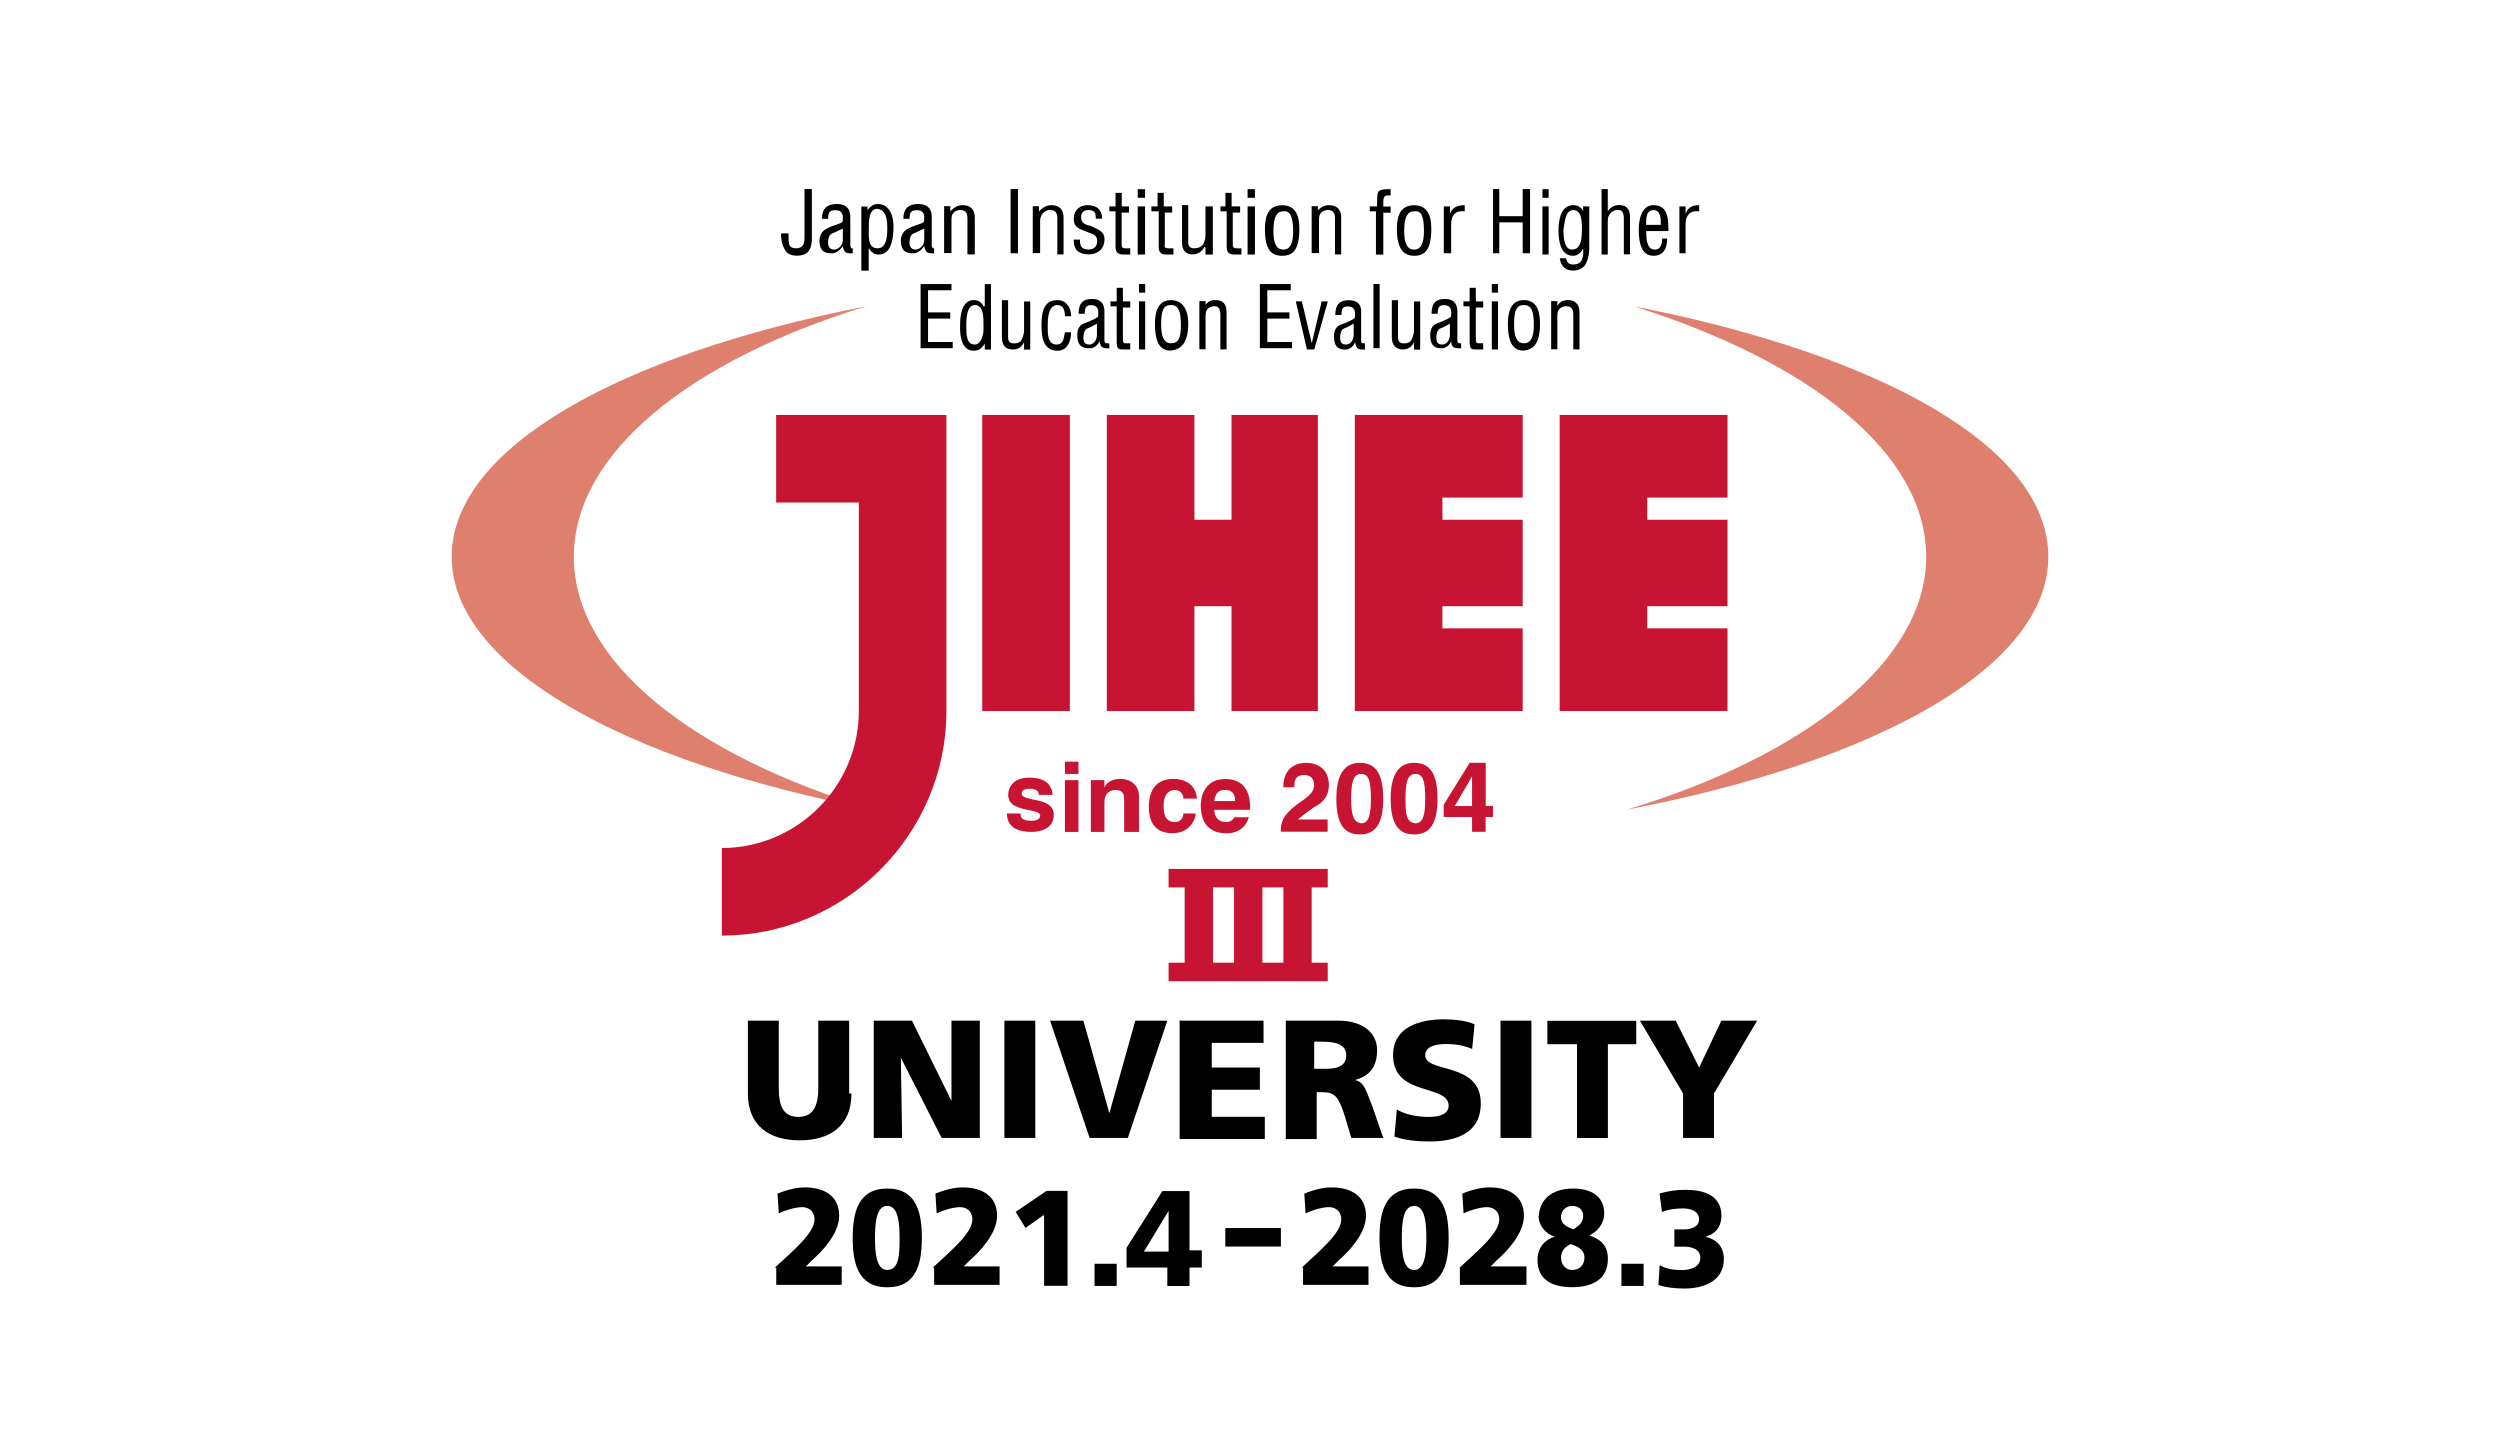 <?xml version="1.0" encoding="UTF-8"?><svg id="a" xmlns="http://www.w3.org/2000/svg" viewBox="0 0 238 138"><defs><style>.b{fill:#df806e;}.c{fill:#c71432;}</style></defs><g><path class="c" d="M98.91,75.79c0-.35-.12-.7-.82-.7s-.82,.23-.82,.47c0,.82,3.05,.23,3.05,2,0,1.41-1.41,1.64-2.11,1.64-1.17,0-2.35-.35-2.35-1.76h1.29c0,.47,.23,.7,1.06,.7,.7,0,.82-.35,.82-.47,0-.82-3.05-.23-3.05-2,0-.7,.47-1.64,2-1.64,.94,0,2.11,.23,2.23,1.64h-1.29v.12Z"/><path class="c" d="M102.67,74.27v4.93h-1.29v-4.93h1.29Zm0-.59h-1.29v-1.17h1.29v1.17Z"/><path class="c" d="M108.31,79.2h-1.29v-3.05c0-.35,0-.94-.82-.94-.59,0-1.06,.35-1.06,1.17v2.82h-1.29v-4.93h1.29v.7h0c.12-.35,.59-.82,1.53-.82s1.76,.59,1.76,1.64v3.41h-.12Z"/><path class="c" d="M113.83,77.44c0,.47-.47,1.88-2.23,1.88-1.88,0-2.23-1.41-2.23-2.47,0-1.64,.7-2.7,2.35-2.7,.82,0,2.11,.35,2.23,1.88h-1.29c0-.35-.23-.82-.82-.82-.82,0-1.06,.82-1.06,1.41s0,1.64,1.06,1.64c.7,0,.82-.59,.82-.82h1.17Z"/><path class="c" d="M115.59,76.26c.12-.7,.35-1.06,1.06-1.06,.47,0,.94,.23,.94,1.06h-2Zm2,1.41c-.12,.35-.47,.59-.82,.59-1.06,0-1.17-.82-1.17-1.17h3.41v-.23c0-2.23-1.29-2.7-2.35-2.7-2.11,0-2.35,1.88-2.35,2.47,0,2,1.06,2.7,2.47,2.7,.82,0,1.76-.35,2.11-1.53h-1.29v-.12Z"/><path class="c" d="M122.17,74.97c0-2.11,1.53-2.35,2.11-2.35,1.29,0,2.23,.7,2.23,2.11,0,1.17-.7,1.76-1.41,2.11-.82,.59-1.29,.94-1.53,1.17h2.82v1.17h-4.46c0-.82,.12-1.53,1.53-2.58,1.17-.82,1.64-1.17,1.64-1.88,0-.47-.23-.94-.94-.94-.94,0-.94,.7-.94,1.17h-1.06Z"/><path class="c" d="M128.63,76.03c0-1.64,.23-2.35,.94-2.35s.94,.59,.94,2.35c0,1.64-.23,2.35-.94,2.35-.7-.12-.94-.7-.94-2.35Zm-1.41,0c0,2.35,.7,3.41,2.23,3.41s2.23-1.06,2.23-3.41-.7-3.41-2.23-3.41c-1.41,0-2.23,1.06-2.23,3.41Z"/><path class="c" d="M133.8,76.03c0-1.64,.23-2.35,.94-2.35s.94,.59,.94,2.35c0,1.64-.23,2.35-.94,2.35-.82-.12-.94-.7-.94-2.35Zm-1.41,0c0,2.35,.7,3.41,2.23,3.41s2.23-1.06,2.23-3.41-.7-3.41-2.23-3.41c-1.41,0-2.23,1.06-2.23,3.41Z"/><path class="c" d="M138.5,76.73l1.64-2.82h0v2.82h-1.64Zm3.64,0h-.7v-4.11h-1.53l-2.47,3.99v1.17h2.7v1.41h1.29v-1.41h.7v-1.06Z"/></g><g><g><path class="b" d="M54.63,53.01c0-9.87,11.04-18.68,27.84-23.85-23.49,4.58-39.47,13.51-39.47,23.85s16.21,19.5,40.17,24.08c-17.27-5.17-28.54-14.1-28.54-24.08Z"/><path class="b" d="M155.53,29.16c16.8,5.29,27.84,13.98,27.84,23.85s-11.39,18.91-28.54,24.08c23.96-4.58,40.17-13.63,40.17-24.08s-15.98-19.26-39.47-23.85Z"/></g><polygon class="c" points="164.46 47.37 164.46 39.5 148.48 39.5 148.48 67.69 164.46 67.69 164.46 59.82 156.82 59.82 156.82 57.71 164.46 57.71 164.46 49.48 156.82 49.48 156.82 47.37 164.46 47.37"/><rect class="c" x="93.51" y="39.5" width="8.34" height="28.19"/><polygon class="c" points="117.24 49.48 113.71 49.48 113.71 39.5 105.37 39.5 105.37 67.69 113.71 67.69 113.71 57.71 117.24 57.71 117.24 67.69 125.46 67.69 125.46 39.5 117.24 39.5 117.24 49.48"/><polygon class="c" points="128.98 39.5 128.98 67.69 144.96 67.69 144.96 59.82 137.32 59.82 137.32 57.71 144.96 57.71 144.96 49.48 137.32 49.48 137.32 47.37 144.96 47.37 144.96 39.5 128.98 39.5"/><path class="c" d="M73.89,39.5v8.34h7.87v19.85c0,7.17-5.87,13.04-13.04,13.04v8.34c11.75,0,21.38-9.63,21.38-21.38v-28.19h-16.21Z"/><path d="M75.07,22.23v.35c0,.59,0,1.06,.7,1.06s.82-.47,.82-1.06v-4.58h.7v4.7c0,1.29-.59,1.64-1.41,1.64-.47,0-.94-.12-1.17-.59-.35-.59-.35-1.17-.35-1.53h.7Z"/><path d="M80.24,22.82c0,.7-.59,.94-.82,.94-.47,0-.59-.35-.59-.7s.12-.7,.35-.82c.35-.12,.7-.35,1.06-.47v1.06Zm1.06,.82h-.23c-.12-.12-.12-.23-.12-.35v-2.58c0-.12,.12-1.29-1.29-1.29-.94,0-1.41,.47-1.41,1.41h.59c0-.59,.12-.82,.7-.82,.47,0,.7,.23,.7,.7,0,.23,0,.47-.12,.47-.12,.12-1.06,.35-1.41,.59-.59,.23-.7,.94-.7,1.06,0,.82,.23,1.29,1.17,1.29,.47,0,.82-.35,1.06-.7h0c.12,.59,.23,.7,.82,.7h.12v-.47h.12Z"/><path d="M84.47,21.76c0,1.17-.23,1.88-.94,1.88-.94,0-.82-1.17-.82-1.88s0-1.88,.82-1.88c.94,.12,.94,1.29,.94,1.88Zm-1.76,1.88h0c.23,.35,.47,.59,.94,.59,1.17,0,1.41-1.41,1.41-2.7,0-.94-.35-2.11-1.53-2.11-.35,0-.7,.23-.94,.59h0v-.35h-.59v6.11h.7v-2.11Z"/><path d="M87.99,22.82c0,.7-.59,.94-.82,.94-.47,0-.59-.35-.59-.7s.12-.7,.35-.82c.35-.12,.7-.35,1.06-.47v1.06Zm1.06,.82h-.23c-.12-.12-.12-.23-.12-.35v-2.58c0-.12,.12-1.29-1.29-1.29-.94,0-1.41,.47-1.41,1.41h.59c0-.59,.12-.82,.7-.82,.47,0,.7,.23,.7,.7,0,.23,0,.47-.12,.47-.12,.12-1.06,.35-1.41,.59-.59,.23-.7,.94-.7,1.06,0,.82,.23,1.29,1.17,1.29,.47,0,.82-.35,1.06-.7h0c.12,.59,.23,.7,.82,.7h.12v-.47h.12Z"/><path d="M90.46,20.12h0c.35-.35,.7-.59,1.17-.59,.7,0,1.17,.35,1.17,1.17v3.52h-.7v-3.41c0-.47-.12-.82-.7-.82-.23,0-.47,.12-.59,.23-.23,.23-.23,.47-.23,.82v3.05h-.7v-4.46h.59v.47Z"/><path d="M96.21,24.23v-6.23h.7v6.11h-.7v.12Z"/><path d="M98.91,20.12h0c.35-.35,.7-.59,1.17-.59,.7,0,1.17,.35,1.17,1.17v3.52h-.59v-3.41c0-.47-.12-.82-.7-.82-.23,0-.47,.12-.59,.23-.23,.23-.35,.47-.35,.82v3.05h-.7v-4.46h.59v.47Z"/><path d="M104.32,20.82c0-.59-.12-.82-.7-.82-.47,0-.7,.23-.7,.7,0,.59,.47,.7,.94,.82,.7,.35,1.29,.47,1.29,1.29s-.59,1.41-1.53,1.41c-.35,0-.94-.12-1.17-.47s-.23-.7-.23-.94h.59c0,.59,.12,.94,.82,.94,.47,0,.82-.23,.82-.82,0-.7-.7-.7-1.17-.94-.7-.23-1.06-.47-1.06-1.17,0-.82,.59-1.29,1.29-1.29,.94,0,1.41,.47,1.41,1.29h-.59Z"/><path d="M106.78,19.65h.7v.59h-.7v3.05c0,.12,0,.35,.35,.35h.47v.59h-.7c-.35,0-.7-.12-.7-.7v-3.41h-.59v-.47h.59v-1.29h.59v1.29Z"/><path d="M108.31,24.23v-4.58h.7v4.58h-.7Zm0-5.4v-.82h.7v.82h-.7Z"/><path d="M110.89,19.65h.7v.59h-.7v3.05c0,.12-.12,.35,.35,.35h.47v.59h-.7c-.35,0-.7-.12-.7-.7v-3.41h-.7v-.47h.59v-1.29h.59v1.29h.12Z"/><path d="M114.65,23.52h0c-.23,.47-.7,.7-1.06,.7-.7,0-1.06-.35-1.06-1.17v-3.52h.59v3.52c0,.35,.12,.59,.59,.59,.35,0,.59-.12,.82-.35,.12-.23,.23-.59,.23-.82v-2.82h.7v4.58h-.7v-.7h-.12Z"/><path d="M117.24,19.65h.82v.59h-.7v3.05c0,.12,0,.35,.35,.35h.47v.59h-.7c-.35,0-.7-.12-.7-.7v-3.41h-.59v-.47h.47v-1.29h.59v1.29Z"/><path d="M118.77,24.23v-4.58h.7v4.58h-.7Zm0-5.4v-.82h.7v.82h-.7Z"/><path d="M123.11,22c0,1.06-.23,1.76-.94,1.76s-.94-.7-.94-1.76c0-1.41,.35-1.88,.94-1.88,.59-.12,.94,.47,.94,1.88Zm.59-.23c0-1.41-.47-2.23-1.64-2.23s-1.64,.82-1.64,2.23c0,2,.59,2.58,1.64,2.58s1.64-.59,1.64-2.58Z"/><path d="M125.34,20.12h0c.35-.35,.7-.59,1.17-.59,.7,0,1.17,.35,1.17,1.17v3.52h-.59v-3.41c0-.47-.12-.82-.7-.82-.23,0-.47,.12-.59,.23-.23,.23-.23,.47-.23,.82v3.05h-.7v-4.46h.59v.47h-.12Z"/><path d="M131.1,20.12h-.7v-.47h.7v-.47c0-.23,0-.7,.12-.94,.23-.23,.59-.23,1.17-.23v.59c-.47,0-.7,0-.7,.59v.47h.7v.59h-.7v3.99h-.7v-4.11h.12Z"/><path d="M135.56,22c0,1.06-.23,1.76-.94,1.76s-.94-.7-.94-1.76c0-1.41,.35-1.88,.94-1.88,.7-.12,.94,.47,.94,1.88Zm.7-.23c0-1.41-.47-2.23-1.64-2.23s-1.64,.82-1.64,2.23c0,2,.7,2.58,1.64,2.58,1.06,0,1.64-.59,1.64-2.58Z"/><path d="M138.03,20.35h0c.23-.59,.7-.82,1.41-.82v.59c-.82-.12-1.29,.35-1.29,1.17v2.82h-.7v-4.46h.59v.7Z"/><path d="M142.14,24.23v-6.23h.59v2.58h2.23v-2.58h.7v6.11h-.7v-2.94h-2.23v2.94h-.59v.12Z"/><path d="M146.84,24.23v-4.58h.59v4.58h-.59Zm0-5.4v-.82h.59v.82h-.59Z"/><path d="M149.78,20c.7,0,.82,.82,.82,1.76,0,.7,0,2-.94,2-.59,0-.82-.7-.82-1.88,.12-.59,.12-1.88,.94-1.88Zm.94,.12h0c-.23-.47-.59-.59-.94-.59-1.17,0-1.41,1.41-1.41,2.35,0,1.88,.59,2.47,1.41,2.47,.35,0,.7-.23,.94-.7h0c0,.47,.12,1.53-.94,1.53-.35,0-.59-.12-.7-.59h-.59c.12,.82,.59,1.17,1.29,1.17,.47,0,.94-.23,1.17-.59,.23-.47,.35-.94,.35-1.53v-3.99h-.59v.47Z"/><path d="M153.06,24.23h-.59v-6.23h.59v2.11h0c.23-.35,.59-.59,1.06-.59,.7,0,1.06,.35,1.06,1.17v3.52h-.59v-3.41c0-.47-.12-.82-.59-.82-.23,0-.47,.12-.59,.23-.35,.35-.35,.59-.35,.94v3.05Z"/><path d="M156.71,21.41c0-.59,0-1.41,.7-1.41s.7,.82,.7,1.41h-1.41Zm1.53,1.29c0,.47-.12,1.06-.7,1.06-.82,0-.82-1.17-.82-1.76h2.11c0-1.06,0-2.47-1.41-2.47-1.17,0-1.41,1.41-1.41,2.35,0,1.88,.59,2.47,1.41,2.47,.94,0,1.29-.7,1.29-1.64h-.47Z"/><path d="M160.47,20.35h0c.23-.59,.59-.82,1.29-.82v.59c-.82-.12-1.29,.35-1.29,1.17v2.82h-.59v-4.46h.59v.7Z"/><path d="M87.64,33.15v-6.11h2.94v.59h-2.23v2.11h2.11v.59h-2.11v2.23h2.35v.59h-3.05Z"/><path d="M93.63,31.39c0,.47-.23,1.41-.82,1.41-.82,0-.82-.94-.82-1.88,0-1.41,.35-1.88,.82-1.88,.82,0,.82,1.17,.82,1.76v.59Zm0-2.23h0c-.23-.47-.59-.59-.94-.59-.94,0-1.29,1.06-1.29,2.35,0,.35-.12,2.47,1.29,2.47,.47,0,.82-.23,1.06-.7h0v.59h.59v-6.23h-.59v2.11h-.12Z"/><path d="M97.5,32.57h0c-.23,.47-.59,.7-1.06,.7-.7,0-1.06-.35-1.06-1.17v-3.52h.59v3.52c0,.35,.12,.59,.59,.59,.35,0,.59-.12,.7-.35s.23-.59,.23-.82v-2.82h.59v4.58h-.59v-.7Z"/><path d="M99.74,31.16c0,.59,0,1.64,.82,1.64,.7,0,.7-.59,.82-1.17h.59c0,.82-.35,1.76-1.29,1.76-1.29,0-1.53-1.17-1.53-2.35s.12-2.47,1.53-2.47c.82,0,1.29,.7,1.29,1.53h-.59c0-.47-.12-1.06-.7-1.06-.94,0-.94,1.41-.94,2.11Z"/><path d="M104.43,31.86c0,.7-.47,.94-.7,.94-.47,0-.59-.23-.59-.7,0-.35,.12-.7,.35-.82,.35-.12,.7-.35,.94-.47v1.06Zm1.06,.82h-.23c-.12-.12-.12-.23-.12-.35v-2.58c0-.12,.12-1.29-1.17-1.29-.82,0-1.29,.35-1.29,1.41h.59c0-.59,.12-.82,.59-.82s.7,.23,.7,.7c0,.23,0,.47-.12,.47-.12,.12-.94,.47-1.29,.59-.59,.23-.59,.94-.59,1.06,0,.82,.23,1.29,1.17,1.29,.47,0,.82-.35,.94-.7h0c.12,.59,.23,.7,.82,.7h.12v-.47h-.12Z"/><path d="M106.9,28.69h.7v.59h-.7v3.05c0,.12,0,.35,.23,.35h.47v.59h-.7c-.35,0-.59,0-.59-.7v-3.41h-.59v-.47h.59v-1.29h.59v1.29Z"/><path d="M108.43,33.15v-4.46h.59v4.58h-.59v-.12Zm0-5.29v-.82h.59v.82h-.59Z"/><path d="M112.42,30.92c0,1.06-.12,1.76-.94,1.76-.7,0-.94-.7-.94-1.76,0-1.41,.23-1.88,.94-1.88s.94,.59,.94,1.88Zm.7-.12c0-1.41-.59-2.23-1.64-2.23s-1.53,.82-1.53,2.23c0,2,.59,2.58,1.53,2.58,.94-.12,1.64-.7,1.64-2.58Z"/><path d="M114.65,29.16h0c.35-.47,.59-.59,1.06-.59,.7,0,1.06,.35,1.06,1.17v3.52h-.59v-3.29c0-.47-.12-.82-.59-.82-.23,0-.47,.12-.59,.23-.23,.23-.23,.47-.23,.82v3.05h-.59v-4.58h.59v.47h-.12Z"/><path d="M119.94,33.15v-6.11h2.94v.59h-2.23v2.11h2.11v.59h-2.11v2.23h2.35v.59h-3.05Z"/><path d="M123.35,28.69h.59l.94,3.99h0l.94-3.99h.59l-1.29,4.58h-.7l-1.06-4.58Z"/><path d="M128.87,31.86c0,.7-.47,.94-.7,.94-.47,0-.59-.23-.59-.7,0-.35,.12-.7,.35-.82,.35-.12,.7-.35,.94-.47v1.06Zm1.06,.82h-.23c-.12,0-.12-.23-.12-.35v-2.58c0-.12,.12-1.17-1.17-1.17-.82,0-1.29,.35-1.29,1.41h.59c0-.59,.12-.82,.59-.82s.7,.23,.7,.7c0,.23,0,.47-.12,.47-.12,.12-.94,.47-1.29,.59-.59,.23-.59,.94-.59,1.06,0,.82,.23,1.29,1.06,1.29,.47,0,.82-.35,.94-.7h0c.12,.59,.23,.7,.82,.7h.12v-.59Z"/><path d="M130.75,33.15v-6.11h.59v6.11h-.59Z"/><path d="M134.62,32.57h0c-.23,.47-.59,.7-1.06,.7-.59,0-1.06-.35-1.06-1.17v-3.52h.59v3.52c0,.35,.12,.59,.59,.59,.35,0,.59-.12,.7-.35s.23-.59,.23-.82v-2.82h.59v4.58h-.59v-.7Z"/><path d="M138.03,31.86c0,.7-.47,.94-.7,.94-.47,0-.59-.23-.59-.7,0-.35,.12-.7,.35-.82,.35-.12,.7-.35,.94-.47v1.06Zm1.06,.82h-.23c-.12-.12-.12-.23-.12-.35v-2.58c0-.12,.12-1.29-1.17-1.29-.82,0-1.29,.35-1.29,1.41h.59c0-.59,.12-.82,.59-.82s.7,.23,.7,.7c0,.23,0,.47-.12,.47-.12,.12-.94,.47-1.29,.59-.59,.23-.59,.94-.59,1.06,0,.82,.23,1.29,1.06,1.29,.47,0,.82-.35,.94-.7h0c0,.59,.23,.7,.82,.7h.12v-.47Z"/><path d="M140.5,28.69h.7v.59h-.7v3.05c0,.12,0,.35,.23,.35h.47v.59h-.7c-.35,0-.59,0-.59-.7v-3.41h-.59v-.47h.59v-1.29h.59v1.29Z"/><path d="M142.02,33.15v-4.46h.59v4.58h-.59v-.12Zm0-5.29v-.82h.59v.82h-.59Z"/><path d="M146.02,30.92c0,1.06-.23,1.76-.94,1.76s-.94-.7-.94-1.76c0-1.41,.23-1.88,.94-1.88s.94,.59,.94,1.88Zm.59-.12c0-1.41-.47-2.23-1.53-2.23s-1.53,.82-1.53,2.23c0,2,.59,2.58,1.53,2.58,.94-.12,1.53-.7,1.53-2.58Z"/><path d="M148.25,29.16h0c.23-.47,.59-.59,1.06-.59,.59,0,1.06,.35,1.06,1.17v3.52h-.59v-3.29c0-.47-.12-.82-.7-.82-.23,0-.47,.12-.59,.23-.23,.23-.23,.47-.23,.82v3.05h-.59v-4.58h.59v.47Z"/></g><g><path d="M81.06,104.1c0,3.05-2,4.46-4.93,4.46s-4.93-1.41-4.93-4.46v-6.93h2.94v6.46c0,1.53,.35,2.7,1.88,2.7s1.88-1.29,1.88-2.7v-6.46h2.94v6.93h.23Z"/><path d="M83.06,97.17h3.76l3.76,7.64h0v-7.64h2.7v11.16h-3.64l-3.88-7.64h0l.12,7.64h-2.7v-11.16h-.12Z"/><path d="M95.62,97.17h2.94v11.16h-2.94v-11.16Z"/><path d="M99.97,97.17h3.17l2.47,8.81h0l2.47-8.81h3.05l-3.76,11.16h-3.64l-3.76-11.16Z"/><path d="M112.42,97.17h7.87v2.11h-4.93v2.35h4.58v2.11h-4.58v2.58h5.05v2.11h-8.11v-11.28h.12Z"/><path d="M122.17,97.17h5.29c2,0,3.64,.94,3.64,2.82,0,1.53-.7,2.47-2.11,2.82h0c.94,.23,1.06,1.06,1.64,2.47l1.06,3.05h-3.05l-.59-2c-.59-1.88-.94-2.35-2.11-2.35h-.59v4.46h-2.94v-11.28h-.23Zm2.94,4.58h.82c.94,0,2.23,0,2.23-1.29,0-1.06-1.06-1.29-2.23-1.29h-.82v2.58Z"/><path d="M132.98,105.63c.82,.47,1.88,.7,3.05,.7,.94,0,1.88-.23,1.88-1.06,0-2.11-5.29-.82-5.29-4.82,0-2.7,2.58-3.41,4.82-3.41,1.06,0,2.11,.12,2.94,.47l-.23,2.35c-.82-.35-1.64-.47-2.47-.47-.7,0-2,.12-2,1.06,0,1.76,5.29,.59,5.29,4.58,0,2.94-2.47,3.64-4.93,3.64-1.06,0-2.35-.12-3.29-.47l.23-2.58Z"/><path d="M142.85,97.17h2.94v11.16h-2.94v-11.16Z"/><path d="M150.01,99.41h-2.7v-2.23h8.46v2.23h-2.7v8.93h-2.94v-8.93h-.12Z"/><path d="M160.23,104.1l-4.11-6.93h3.41l2.23,4.46,2.11-4.46h3.41l-4.11,6.93v4.23h-2.94v-4.23Z"/></g><g><path d="M73.78,120.67c1.76-1.64,3.76-3.29,3.76-4.58,0-.82-.59-1.17-1.17-1.17-.7,0-1.76,.35-2.23,.59l-.12-1.88c1.17-.47,2-.59,2.58-.59,1.88,0,3.29,.82,3.29,2.7,0,1.76-1.76,3.52-2.58,4.23l-.59,.59h3.41v1.76h-6.23v-1.64h-.12Z"/><path d="M81.18,117.85c0-2.35,.47-4.7,3.29-4.7s3.29,2.35,3.29,4.7-.47,4.7-3.29,4.7-3.29-2.35-3.29-4.7Zm4.46,0c0-1.41-.12-3.05-1.17-3.05s-1.17,1.64-1.17,3.05,.12,3.05,1.17,3.05c1.17,0,1.17-1.64,1.17-3.05Z"/><path d="M88.81,120.67c1.76-1.64,3.76-3.29,3.76-4.58,0-.82-.59-1.17-1.17-1.17-.7,0-1.76,.35-2.23,.59l-.12-1.88c1.17-.47,2-.59,2.58-.59,1.88,0,3.29,.82,3.29,2.7,0,1.76-1.76,3.52-2.58,4.23l-.59,.59h3.41v1.76h-6.23v-1.64h-.12Z"/><path d="M99.27,115.73l-1.64,1.17-.94-1.53,2.94-2h2v9.04h-2.23v-6.7h-.12Z"/><path d="M104.2,120.31h2.11v2.11h-2.11v-2.11Z"/><path d="M111.13,120.67h-3.88v-1.88l3.41-5.4h2.58v5.64h1.17v1.64h-1.17v1.76h-2.11v-1.76Zm.12-5.4h0l-2.35,3.88h2.35v-3.88Z"/><path d="M116.65,116.91h5.29v1.76h-5.29v-1.76Z"/><path d="M123.93,120.67c1.76-1.64,3.76-3.29,3.76-4.58,0-.82-.59-1.17-1.17-1.17-.7,0-1.76,.35-2.23,.59l-.12-1.88c1.17-.47,2-.59,2.58-.59,1.88,0,3.29,.82,3.29,2.7,0,1.76-1.76,3.52-2.58,4.23l-.59,.59h3.41v1.76h-6.23v-1.64h-.12Z"/><path d="M131.33,117.85c0-2.35,.47-4.7,3.29-4.7s3.29,2.35,3.29,4.7-.47,4.7-3.29,4.7-3.29-2.35-3.29-4.7Zm4.46,0c0-1.41-.12-3.05-1.17-3.05s-1.17,1.64-1.17,3.05,.12,3.05,1.17,3.05,1.17-1.64,1.17-3.05Z"/><path d="M138.97,120.67c1.76-1.64,3.76-3.29,3.76-4.58,0-.82-.59-1.17-1.17-1.17-.7,0-1.76,.35-2.23,.59l-.12-1.88c1.17-.47,2-.59,2.58-.59,1.88,0,3.29,.82,3.29,2.7,0,1.76-1.76,3.52-2.58,4.23l-.59,.59h3.41v1.76h-6.34v-1.64Z"/><path d="M149.78,113.15c1.64,0,2.94,.7,2.94,2.35,0,1.06-.7,1.76-1.41,2.11h0c.94,.35,1.76,.82,1.76,2.23,0,2-1.53,2.7-3.41,2.7s-3.29-.7-3.29-2.58c0-1.29,.82-2,1.64-2.23h0c-.82-.23-1.53-1.06-1.53-1.88,.12-2,1.64-2.7,3.29-2.7Zm-.23,5.29c-.59,.23-.94,.7-.94,1.29,0,.7,.47,1.17,1.06,1.17,.7,0,1.17-.47,1.17-1.17,0-.82-.7-1.06-1.29-1.29Zm.23-1.41c.59-.35,.94-.7,.94-1.29,0-.7-.59-.94-1.06-.94-.59,0-1.06,.47-1.06,1.06,0,.7,.59,.94,1.17,1.17Z"/><path d="M154.36,120.31h2.11v2.11h-2.11v-2.11Z"/><path d="M158,113.62c.82-.23,1.53-.35,2.47-.35,1.64,0,3.41,.47,3.41,2.47,0,1.06-.59,1.76-1.53,2h0c1.06,.23,1.76,.94,1.76,2.11,0,2.23-2.11,2.82-3.76,2.82-.94,0-1.88-.12-2.47-.35l.12-1.88c.59,.35,1.29,.47,2.11,.47,.7,0,1.76-.23,1.76-1.17s-1.06-1.06-1.53-1.06h-.94v-1.64h.94c.59,0,1.41-.23,1.41-.94,0-.82-.82-1.06-1.53-1.06s-1.53,.12-2,.35l-.23-1.76Z"/></g><path class="c" d="M126.4,93.41v-1.76h-1.53v-7.17h1.53v-1.76h-15.15v1.76h1.53v7.17h-1.53v1.76h15.15Zm-10.92-1.76v-7.17h2v7.17h-2Zm4.7,0v-7.17h2v7.17h-2Z"/></svg>